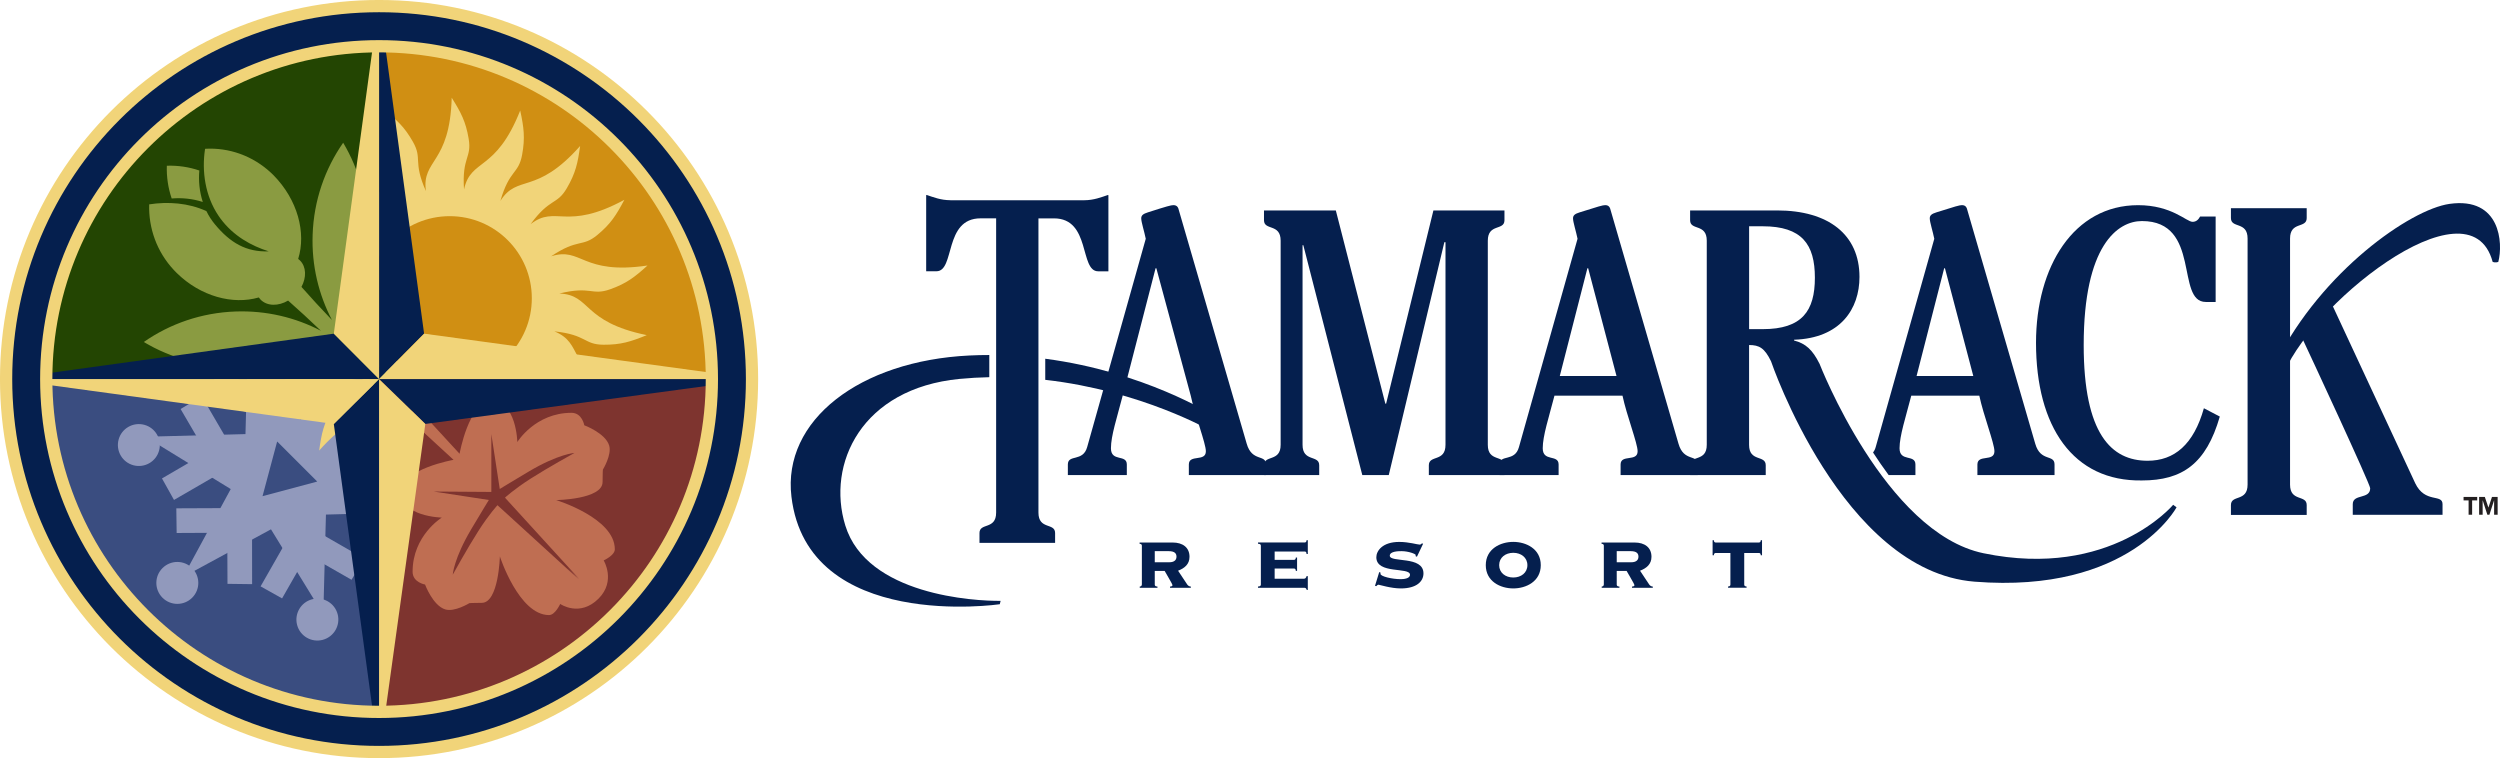 <?xml version="1.0" encoding="UTF-8"?>
<svg id="Layer_2" data-name="Layer 2" xmlns="http://www.w3.org/2000/svg" xmlns:xlink="http://www.w3.org/1999/xlink" viewBox="0 0 680.03 206.22">
  <defs>
    <style>
      .cls-1 {
        clip-path: url(#clippath);
      }

      .cls-2, .cls-3, .cls-4, .cls-5, .cls-6, .cls-7, .cls-8, .cls-9, .cls-10, .cls-11, .cls-12, .cls-13 {
        stroke-width: 0px;
      }

      .cls-2, .cls-14 {
        fill: none;
      }

      .cls-15 {
        clip-path: url(#clippath-1);
      }

      .cls-16 {
        clip-path: url(#clippath-4);
      }

      .cls-17 {
        clip-path: url(#clippath-3);
      }

      .cls-18 {
        clip-path: url(#clippath-2);
      }

      .cls-19 {
        clip-path: url(#clippath-6);
      }

      .cls-20 {
        clip-path: url(#clippath-5);
      }

      .cls-21, .cls-3, .cls-13 {
        fill: #051f4e;
      }

      .cls-21, .cls-14 {
        stroke: #f1d479;
        stroke-miterlimit: 3.86;
        stroke-width: 3.33px;
      }

      .cls-3, .cls-4 {
        fill-rule: evenodd;
      }

      .cls-4 {
        fill: #231f20;
      }

      .cls-5 {
        fill: #3a4d80;
      }

      .cls-6 {
        fill: #234502;
      }

      .cls-7 {
        fill: #d08f13;
      }

      .cls-8 {
        fill: #bf6e52;
      }

      .cls-9 {
        fill: #8a9b41;
      }

      .cls-10 {
        fill: #7e342f;
      }

      .cls-11 {
        fill: #9199bc;
      }

      .cls-12 {
        fill: #f1d479;
      }
    </style>
    <clipPath id="clippath">
      <path class="cls-2" d="m193.64,103.11c0,50-40.53,90.53-90.53,90.53S12.58,153.11,12.58,103.11,53.11,12.58,103.11,12.58s90.53,40.53,90.53,90.53h0Z"/>
    </clipPath>
    <clipPath id="clippath-1">
      <path class="cls-2" d="m193.64,103.11c0,50-40.53,90.53-90.53,90.53S12.58,153.11,12.58,103.11,53.11,12.58,103.11,12.58s90.53,40.53,90.53,90.53h0Z"/>
    </clipPath>
    <clipPath id="clippath-2">
      <path class="cls-2" d="m193.64,103.11c0,50-40.53,90.53-90.53,90.53S12.58,153.11,12.58,103.11,53.11,12.58,103.11,12.58s90.53,40.53,90.53,90.53h0Z"/>
    </clipPath>
    <clipPath id="clippath-3">
      <path class="cls-2" d="m193.64,103.11c0,50-40.53,90.53-90.53,90.53S12.58,153.11,12.58,103.11,53.11,12.58,103.11,12.58s90.53,40.53,90.53,90.53h0Z"/>
    </clipPath>
    <clipPath id="clippath-4">
      <path class="cls-2" d="m193.64,103.11c0,50-40.53,90.53-90.53,90.53S12.58,153.11,12.58,103.11,53.11,12.58,103.11,12.58s90.53,40.53,90.53,90.53h0Z"/>
    </clipPath>
    <clipPath id="clippath-5">
      <path class="cls-2" d="m193.64,103.11c0,50-40.53,90.53-90.53,90.53S12.58,153.11,12.58,103.11,53.11,12.58,103.11,12.58s90.53,40.53,90.53,90.53h0Z"/>
    </clipPath>
    <clipPath id="clippath-6">
      <path class="cls-2" d="m193.64,103.11c0,50-40.53,90.53-90.53,90.53S12.58,153.11,12.58,103.11,53.11,12.58,103.11,12.58s90.53,40.53,90.53,90.53h0Z"/>
    </clipPath>
  </defs>
  <g id="Layer_1-2" data-name="Layer 1">
    <g>
      <path class="cls-21" d="m1.66,103.11C1.66,47.08,47.08,1.66,103.11,1.66s101.45,45.42,101.45,101.45-45.42,101.45-101.45,101.45S1.66,159.14,1.66,103.11h0Z"/>
      <path class="cls-5" d="m193.64,103.11c0,50-40.53,90.53-90.53,90.53S12.58,153.11,12.58,103.11,53.11,12.58,103.11,12.58s90.53,40.53,90.53,90.53h0Z"/>
      <g class="cls-1">
        <polygon class="cls-11" points="67.5 90.88 81.72 114.07 105.64 101.1 92.67 125.02 115.86 139.25 88.66 139.97 87.94 167.17 73.71 143.98 49.79 156.95 62.76 133.03 39.57 118.8 66.77 118.08 67.5 90.88 67.5 90.88"/>
        <path class="cls-11" d="m60.6,93.71c-.82-3.04.99-6.17,4.03-6.98,3.04-.81,6.17.99,6.98,4.03.82,3.04-.99,6.17-4.03,6.98-3.04.81-6.17-.99-6.98-4.03h0Z"/>
        <path class="cls-11" d="m36.3,126.56c-3.04-.81-4.85-3.94-4.04-6.98.81-3.04,3.94-4.84,6.98-4.03,3.04.81,4.85,3.94,4.04,6.98-.81,3.04-3.94,4.84-6.98,4.03h0Z"/>
        <path class="cls-11" d="m52.27,162.59c-2.23,2.23-5.84,2.23-8.07,0-2.23-2.23-2.23-5.84,0-8.06,2.23-2.23,5.84-2.23,8.07,0,2.23,2.23,2.23,5.84,0,8.06h0Z"/>
        <path class="cls-11" d="m91.84,167.05c.81,3.04-.99,6.17-4.04,6.99-3.04.82-6.17-.99-6.98-4.03-.81-3.04,1-6.17,4.04-6.99,3.04-.82,6.17.99,6.98,4.03h0Z"/>
        <path class="cls-11" d="m115.98,135.2c3.04.82,4.84,3.95,4.03,6.99-.82,3.04-3.94,4.85-6.98,4.03-3.04-.82-4.84-3.95-4.03-6.99.82-3.04,3.94-4.85,6.98-4.03h0Z"/>
        <path class="cls-11" d="m100.21,98.59c2.23-2.23,5.83-2.22,8.06,0,2.23,2.23,2.23,5.84,0,8.06-2.23,2.23-5.83,2.22-8.06,0-2.23-2.23-2.23-5.84,0-8.06h0Z"/>
        <polygon class="cls-11" points="99.05 151.95 95.62 157.71 83.56 150.81 76.73 162.77 70.88 159.5 81.09 141.61 99.05 151.95 99.05 151.95"/>
        <polygon class="cls-11" points="108.27 122.09 111.54 127.94 99.53 134.94 106.48 146.83 100.72 150.26 90.34 132.48 108.27 122.09 108.27 122.09"/>
        <polygon class="cls-11" points="87.01 99.18 93.72 99.27 93.78 113.17 107.55 113.1 107.64 119.8 87.04 119.9 87.01 99.18 87.01 99.18"/>
        <polygon class="cls-11" points="56.55 106.13 59.98 100.37 72.04 107.27 78.87 95.31 84.72 98.58 74.51 116.46 56.55 106.13 56.55 106.13"/>
        <polygon class="cls-11" points="47.33 135.99 44.06 130.14 56.07 123.14 49.12 111.25 54.88 107.81 65.26 125.6 47.33 135.99 47.33 135.99"/>
        <polygon class="cls-11" points="68.58 158.9 61.88 158.81 61.82 144.91 48.05 144.98 47.96 138.27 68.55 138.18 68.58 158.9 68.58 158.9"/>
        <polygon class="cls-7" points="103.11 9.56 196.67 9.56 196.67 103.11 103.11 103.11 103.11 9.56 103.11 9.56"/>
      </g>
      <g class="cls-15">
        <path class="cls-12" d="m86.82,122.56c.63-4.66,1.25-7.44,3.63-11.5,2.73-4.66,4.57-2.55,9.84-9.76-6.94,5.36-9.55-2.02-25.5,6.62,2.19-4.16,3.72-6.57,7.34-9.56,4.16-3.45,5.17-.83,12.58-5.81-8.35,2.67-8.28-5.16-26.22-2.5,3.48-3.16,5.74-4.9,10.17-6.48,5.09-1.81,5.14.99,13.81-1.15-8.76-.35-6.02-7.68-23.78-11.32,4.35-1.78,7.07-2.64,11.77-2.61,5.41.04,4.5,2.69,13.37,3.64-8.11-3.33-3.03-9.28-18.48-18.77,4.7-.19,7.55-.06,11.95,1.58,5.07,1.88,3.31,4.06,11.32,8-6.49-5.9.33-9.75-10.94-23.96,4.48,1.43,7.11,2.52,10.69,5.57,4.12,3.5,1.72,4.95,7.9,11.39-4.08-7.76,3.64-9.05-2.09-26.26,3.72,2.88,5.82,4.8,8.14,8.89,2.67,4.7-.08,5.24,3.53,13.4-1.18-8.69,6.52-7.26,7.02-25.39,2.51,3.98,3.83,6.51,4.61,11.14.9,5.33-1.87,4.89-1.26,13.8,1.87-8.57,8.61-4.59,15.28-21.46,1,4.6,1.37,7.42.52,12.05-.98,5.32-3.43,3.96-5.91,12.54,4.68-7.41,9.66-1.37,21.69-14.94-.63,4.66-1.25,7.44-3.63,11.5-2.73,4.66-4.57,2.55-9.84,9.76,6.94-5.36,9.55,2.02,25.5-6.62-2.19,4.16-3.72,6.57-7.34,9.56-4.16,3.45-5.17.83-12.58,5.81,8.35-2.67,8.28,5.16,26.22,2.5-3.48,3.16-5.74,4.9-10.17,6.47-5.09,1.81-5.14-.99-13.81,1.15,8.76.35,6.02,7.68,23.78,11.32-4.35,1.78-7.07,2.64-11.77,2.61-5.4-.04-4.49-2.69-13.37-3.64,8.11,3.33,3.03,9.28,18.48,18.77-4.7.19-7.55.06-11.95-1.58-5.07-1.88-3.3-4.06-11.32-7.99,6.49,5.9-.33,9.75,10.94,23.96-4.48-1.43-7.11-2.52-10.69-5.57-4.12-3.5-1.72-4.95-7.9-11.38,4.08,7.76-3.64,9.05,2.09,26.26-3.72-2.88-5.82-4.8-8.14-8.89-2.67-4.7.08-5.24-3.53-13.4,1.18,8.69-6.52,7.26-7.02,25.39-2.51-3.98-3.83-6.5-4.61-11.14-.9-5.33,1.86-4.89,1.26-13.79-1.87,8.56-8.61,4.59-15.28,21.45-1-4.6-1.37-7.42-.52-12.05.97-5.32,3.43-3.96,5.91-12.54-4.68,7.41-9.66,1.37-21.7,14.94h0Z"/>
        <path class="cls-7" d="m100,81.13c0-12.33,10-22.33,22.33-22.33s22.33,10,22.33,22.33-10,22.33-22.33,22.33-22.33-10-22.33-22.33h0Z"/>
      </g>
      <g class="cls-18">
        <polygon class="cls-6" points="5.63 7.08 103.11 7.08 103.11 103.11 5.63 103.11 5.63 7.08 5.63 7.08"/>
      </g>
      <g class="cls-17">
        <path class="cls-9" d="m55.16,54.94c-2.79-.91-5.72-1.18-8.46-.95-.98-2.88-1.42-5.91-1.32-8.91,2.98-.1,5.98.33,8.84,1.3-.25,2.77.02,5.74.94,8.56h0Z"/>
        <path class="cls-9" d="m93.34,38.81c4.44,7.44,6.86,16.2,6.54,25.51-.32,9.06-3.2,17.43-7.92,24.43,1.08,1.11,2.19,2.23,3.31,3.35,7.52,7.52,14.89,14.18,21.42,19.49l-4.8,4.8c-5.31-6.53-11.97-13.9-19.49-21.42-1.12-1.12-2.24-2.23-3.36-3.31-7,4.72-15.36,7.59-24.42,7.91-9.3.32-18.07-2.1-25.51-6.54,7.11-4.95,15.69-7.98,24.99-8.3,8.36-.29,16.27,1.63,23.19,5.24-3.04-2.91-6.03-5.66-8.92-8.21-2.65,1.56-5.67,1.55-7.46-.23-.19-.19-.36-.4-.52-.62-7.05,2.06-15.82-.27-22.33-6.67-.36-.36-.56-.56-.75-.77-4.69-5.01-6.93-11.48-6.73-17.88,5.05-.79,10.69-.42,15.57,1.84.61,1.26,1.38,2.47,2.31,3.59,4.15,5.01,8.52,7.59,14.65,7.35-4.72-1.48-9.63-4.18-13.13-8.91-.22-.3-.38-.54-.54-.77-3.62-5.35-4.58-12.06-3.68-18.07l.06-.15c6.43-.37,12.91,1.87,17.94,6.57.21.19.41.39.62.6,6.61,6.71,8.94,15.68,6.73,22.79.18.13.34.27.5.43,1.72,1.72,1.78,4.6.39,7.18,2.58,2.92,5.35,5.94,8.3,9.01-3.63-6.93-5.56-14.86-5.26-23.23.32-9.3,3.35-17.88,8.3-24.99h0Z"/>
      </g>
      <g class="cls-16">
        <polygon class="cls-10" points="103.11 103.11 195.45 103.11 195.45 195.45 103.11 195.45 103.11 103.11 103.11 103.11"/>
      </g>
      <g class="cls-20">
        <path class="cls-8" d="m111.86,112.06l.14-.14,1.26-1.26,11.75,12.77s2.49-13.99,8.49-14.27c6.98-.32,7.22,11.08,7.22,11.08,0,0,4.86-7.95,14.73-7.95,2.91,0,3.48,3.39,3.48,3.39,0,0,5.75,2.13,6.77,5.5.77,2.52-1.7,6.55-1.7,6.55,0,0-.09.66-.09,3.38,0,4.75-12.63,4.92-12.63,4.92,0,0,15.96,4.86,15.96,13.38,0,1.67-3.03,3.03-3.03,3.03,0,0,3.4,5.59-1.39,10.39-5.14,5.14-10.44,1.45-10.44,1.45,0,0-1.36,3.03-3.03,3.03-8.21,0-13.38-15.96-13.38-15.96,0,0-.31,12.63-4.92,12.63-2.73,0-3.38.09-3.38.09,0,0-4.02,2.47-6.55,1.7-3.37-1.02-5.5-6.77-5.5-6.77,0,0-3.39-.57-3.39-3.48,0-9.87,7.95-14.73,7.95-14.73,0,0-11.4-.24-11.08-7.22.27-6,14.27-8.49,14.27-8.49l-12.77-11.75,1.26-1.26h0Z"/>
        <path class="cls-10" d="m133.64,118.02l2.3,14.99s2.94-1.81,7.92-4.77c8.04-4.77,12.41-5.04,12.41-5.04,0,0-7.21,3.98-11.86,6.95-4.65,2.97-7.05,5.22-7.05,5.22l20.16,22.09-3.35-3.12,3.24,3.24-22.09-20.16s-2.25,2.4-5.22,7.05c-2.97,4.65-6.95,11.86-6.95,11.86,0,0,.27-4.36,5.05-12.41,2.96-4.98,4.77-7.92,4.77-7.92l-14.99-2.3,15.67.11v-15.78h0Z"/>
      </g>
      <g class="cls-19">
        <polygon class="cls-13" points="103.11 103.11 103.11 206.03 90.8 115.32 103.11 103.11 103.11 103.11"/>
        <polygon class="cls-13" points="103.11 103.11 206.03 103.11 115.69 115.32 103.11 103.11 103.11 103.11"/>
        <polygon class="cls-13" points="103.11 103.11 103.11 .19 115.36 90.76 103.11 103.11 103.11 103.11"/>
        <polygon class="cls-13" points="103.11 103.11 1.52 103.11 90.8 90.76 103.11 103.11 103.11 103.11"/>
        <polygon class="cls-12" points="103.11 103.11 1.52 103.11 90.8 115.32 103.11 103.11 103.11 103.11"/>
        <polygon class="cls-12" points="103.11 103.11 206.03 103.11 115.36 90.76 103.11 103.11 103.11 103.11"/>
        <polygon class="cls-12" points="103.11 103.11 103.11 206.03 115.69 115.32 103.11 103.11 103.11 103.11"/>
        <polygon class="cls-12" points="103.11 103.11 103.11 .19 90.8 90.76 103.11 103.11 103.11 103.11"/>
      </g>
      <path class="cls-14" d="m193.64,103.11c0,50-40.53,90.53-90.53,90.53S12.58,153.11,12.58,103.11,53.11,12.58,103.11,12.58s90.53,40.53,90.53,90.53h0Z"/>
      <polygon class="cls-5" points="75.39 120.09 86.29 130.99 71.41 134.97 75.39 120.09 75.39 120.09"/>
      <g>
        <g>
          <path class="cls-3" d="m475.78,61.56v27.97h3.7c10.7,0,14.19-4.94,14.19-13.99s-3.5-13.99-14.19-13.99h-3.7Zm19.13,37.33s17.87,46.07,44.64,51.6c34.57,7.14,51.58-13.18,51.58-13.18l.92.69s-12.63,23.58-54.97,20.22c-36-2.86-55.34-59.95-55.34-59.95-1.75-3.6-3.19-4.42-5.97-4.42v27.15c0,4.73,4.53,2.67,4.53,5.55v2.67h-20.57v-2.67c0-2.88,4.53-.82,4.53-5.55v-55.54c0-4.73-4.53-2.67-4.53-5.55v-2.67h23.65c13.99,0,22.42,6.58,22.42,18.1,0,8.64-5.14,16.66-17.79,17.07v.21c3.19.82,5.04,2.57,6.89,6.27h0Z"/>
          <path class="cls-13" d="m344.36,129.23h-20.98v-2.88c0-2.88,4.63-.62,4.63-3.6,0-2.16-2.98-9.77-4.11-15.12l-9.36-34.66h-.21l-8.95,34.66c-1.54,5.96-3.19,10.9-3.19,14.3,0,3.81,4.32,1.54,4.32,4.42v2.88h-16.04v-2.88c0-2.88,4.11-.62,5.25-4.73l15.94-56.67c-.41-2.06-1.23-4.53-1.23-5.55,0-.82.51-1.23,1.85-1.65,5.14-1.65,6.27-1.95,6.89-1.95,1.03,0,1.34.62,1.54,1.54l18.41,63.35c1.44,5.04,5.25,2.78,5.25,5.66v2.88h0Z"/>
          <path class="cls-13" d="m343.82,57.24v2.67c0,2.88,4.53.82,4.53,5.55v55.54c0,4.73-4.53,2.67-4.53,5.55v2.67h15.02v-2.67c0-2.88-4.53-.82-4.53-5.55v-54.3h.21l16.04,62.53h7.2l15.12-63.35h.31v55.13c0,4.73-4.53,2.67-4.53,5.55v2.67h20.57v-2.67c0-2.88-4.53-.82-4.53-5.55v-55.54c0-4.73,4.53-2.67,4.53-5.55v-2.67h-19.33l-12.86,52.55h-.21l-13.47-52.55h-19.54Z"/>
          <path class="cls-3" d="m461.82,129.23v-2.88c0-2.88-3.81-.62-5.25-5.66l-18.41-63.35c-.21-.93-.51-1.54-1.54-1.54-.62,0-1.75.31-6.89,1.95-1.34.41-1.85.82-1.85,1.65,0,1.03.82,3.5,1.23,5.55l-15.94,56.67c-1.13,4.11-5.25,1.85-5.25,4.73v2.88h16.04v-2.88c0-2.88-4.32-.62-4.32-4.42,0-3.39,1.65-8.33,3.19-14.3h18.51c1.13,5.35,4.11,12.96,4.11,15.12,0,2.98-4.63.72-4.63,3.6v2.88h20.98Zm-37.54-26.95l7.51-29.31h.21l7.71,29.31h-15.43Z"/>
          <path class="cls-13" d="m599.49,111.03c-2.78,9.87-8.02,14.3-15.32,14.3-9.87,0-17.38-7.3-17.38-31.47,0-27.15,9.26-33.73,15.84-33.73,16.25,0,9.05,22.01,17.38,22.01h2.67v-23.24h-4.22c-.51.93-1.13,1.44-2.06,1.44-1.65,0-5.66-4.53-14.81-4.53-17.48,0-27.77,16.66-27.77,37.44,0,22.83,10.08,37.74,28.8,37.44,11,0,17.48-4.53,21.19-17.38l-4.32-2.26h0Z"/>
          <path class="cls-13" d="m329.45,117.22s-18.82-10.92-45.13-13.9v-5.74c26.92,3.54,45.36,15.2,45.36,15.2l-.23,4.44h0Z"/>
          <path class="cls-13" d="m269.1,102.6c-2.66.05-5.36.21-8.1.47-26.64,2.58-36.24,23.13-31.06,39.89,5.85,18.95,35.21,20.57,42.24,20.48l-.23.92s-52.27,7.65-56.67-29.26c-2.48-20.79,18.58-36.96,48.42-38.4,1.82-.09,3.63-.13,5.4-.13v6.03h0Z"/>
          <path class="cls-13" d="m258.51,54.46c-2.57,0-4.63-.82-6.48-1.44l-.1.1v20.67h2.78c5.14,0,1.95-14.4,12.03-14.4h4.22v80.05c0,4.73-4.53,2.67-4.53,5.55v2.67h20.57v-2.67c0-2.88-4.53-.82-4.53-5.55V59.4h4.22c10.08,0,6.89,14.4,12.03,14.4h2.78v-20.67l-.1-.1c-1.85.62-3.91,1.44-6.48,1.44h-36.41Z"/>
          <path class="cls-13" d="m622.92,131.82c0,4.74,4.53,2.68,4.53,5.56v2.68h-20.61v-2.68c0-2.89,4.53-.82,4.53-5.56v-66.94c0-4.74-4.53-2.68-4.53-5.56v-2.68h20.61v2.68c0,2.89-4.53.82-4.53,5.56v66.94h0Z"/>
          <path class="cls-13" d="m633.5,81.03l23.48,50.44c2.66,5.53,7.42,2.78,7.42,5.67v2.89h-24.42v-2.89c0-2.89,4.74-1.24,4.74-4.33,0-1.13-16.36-36.31-19.16-42.24l7.94-9.54h0Z"/>
          <path class="cls-13" d="m619.18,98.39c12.43-24.65,36.48-41.42,47.11-42.93,13.88-1.97,14.62,10.73,13.28,15.77,0,0-.68.33-1.54,0-6.34-23.52-51.08,12.73-57.39,31.86l-1.46-4.71h0Z"/>
          <path class="cls-3" d="m509.5,123.1c1.32,2.04,2.74,4.1,4.24,6.13h7.28v-2.88c0-2.88-4.32-.62-4.32-4.42,0-3.39,1.65-8.33,3.19-14.3h18.51c1.13,5.35,4.11,12.96,4.11,15.12,0,2.98-4.63.72-4.63,3.6v2.88h20.98v-2.88c0-2.88-3.81-.62-5.25-5.66l-18.41-63.35c-.21-.93-.51-1.54-1.54-1.54-.62,0-1.75.31-6.89,1.95-1.34.41-1.85.82-1.85,1.65,0,1.03.82,3.5,1.23,5.55l-15.94,56.67c-.18.64-.43,1.11-.72,1.48Zm19.34-50.13h.21l7.71,29.31h-15.43l7.51-29.31Z"/>
        </g>
        <path class="cls-3" d="m310.58,159.05c0,.39-.34.48-.56.5v.34h4.82v-.34c-.39-.03-.73-.11-.73-.5v-3.75h2.69c.22.48,2.13,3.53,2.13,3.89,0,.28-.42.36-.67.36v.34h5.66v-.34c-.39,0-.78-.25-.98-.56l-2.49-3.75c1.74-.67,3.11-1.76,3.11-3.78,0-2.55-1.85-3.89-4.59-3.89h-8.99v.34c.28.03.62.11.62.5v10.64h0Zm3.53-9.13h3.78c1.65,0,2.13.64,2.13,1.51,0,1.01-.76,1.51-1.93,1.51h-3.98v-3.02h0Z"/>
        <path class="cls-13" d="m346.72,157.42v-2.77h5.26c.22,0,.5.11.5.64h.34v-3.64h-.34c0,.53-.28.64-.5.64h-5.26v-2.27h8.18c.22,0,.5.11.5.67h.34v-3.75h-.34c0,.5-.28.62-.5.62h-12.71v.34c.39.03.78.11.78.5v10.64c0,.39-.39.48-.78.5v.34h12.49c.45,0,.59.08.78.59h.28v-3.75h-.34c-.11.5-.39.7-.73.7h-7.95Z"/>
        <path class="cls-13" d="m374.04,159.36l.31.08c.2-.2.39-.39.64-.39.22,0,3.36,1.01,6.05,1.01,4.28,0,6.16-1.9,6.16-4.09,0-4.87-9.16-2.83-9.16-4.82,0-1.23,2.49-1.23,3.19-1.23,1.88,0,3.86.76,3.86,1.04,0,.11-.03.22-.03.31l.36.17,1.68-3.53-.31-.11c-.14.11-.31.34-.62.34-.62,0-2.91-.73-5.57-.73-4.56,0-6.22,2.44-6.22,4.17,0,4.7,9.16,2.58,9.16,4.76,0,1.09-1.85,1.2-2.55,1.2-2.27,0-5.49-.73-5.49-1.46,0-.14.03-.22.03-.31l-.36-.17-1.15,3.75h0Z"/>
        <path class="cls-3" d="m411.63,147.4c-3.5,0-7.48,1.9-7.48,6.33s3.98,6.33,7.48,6.33,7.48-1.9,7.48-6.33-3.98-6.33-7.48-6.33h0Zm0,2.97c2.13,0,3.84,1.29,3.84,3.36s-1.71,3.36-3.84,3.36-3.84-1.29-3.84-3.36,1.71-3.36,3.84-3.36h0Z"/>
        <path class="cls-3" d="m436.24,159.05c0,.39-.34.48-.56.5v.34h4.82v-.34c-.39-.03-.73-.11-.73-.5v-3.75h2.69c.22.48,2.13,3.53,2.13,3.89,0,.28-.42.36-.67.36v.34h5.66v-.34c-.39,0-.78-.25-.98-.56l-2.49-3.75c1.74-.67,3.11-1.76,3.11-3.78,0-2.55-1.85-3.89-4.59-3.89h-8.99v.34c.28.03.62.11.62.5v10.64h0Zm3.53-9.13h3.78c1.65,0,2.13.64,2.13,1.51,0,1.01-.76,1.51-1.93,1.51h-3.98v-3.02h0Z"/>
        <path class="cls-13" d="m466.69,147.57c-.22,0-.5-.11-.5-.62h-.34v4.09h.34c0-.5.28-.62.5-.62h4v8.62c0,.39-.34.48-.64.5v.34h5.04v-.34c-.31-.03-.64-.11-.64-.5v-8.62h4c.22,0,.5.11.5.62h.34v-4.09h-.34c0,.5-.28.62-.5.62h-11.76Z"/>
        <path class="cls-4" d="m679.4,135.17h-1.55l-.96,2.87h-.02l-.97-2.87h-1.55v4.85h.96v-3.91h.02l1.26,3.91h.56l1.26-3.91h.02v3.91h.96v-4.85h0Zm-5.57,0h-3.71v.94h1.37v3.91h.96v-3.91h1.38v-.94h0Z"/>
      </g>
    </g>
  </g>
</svg>
